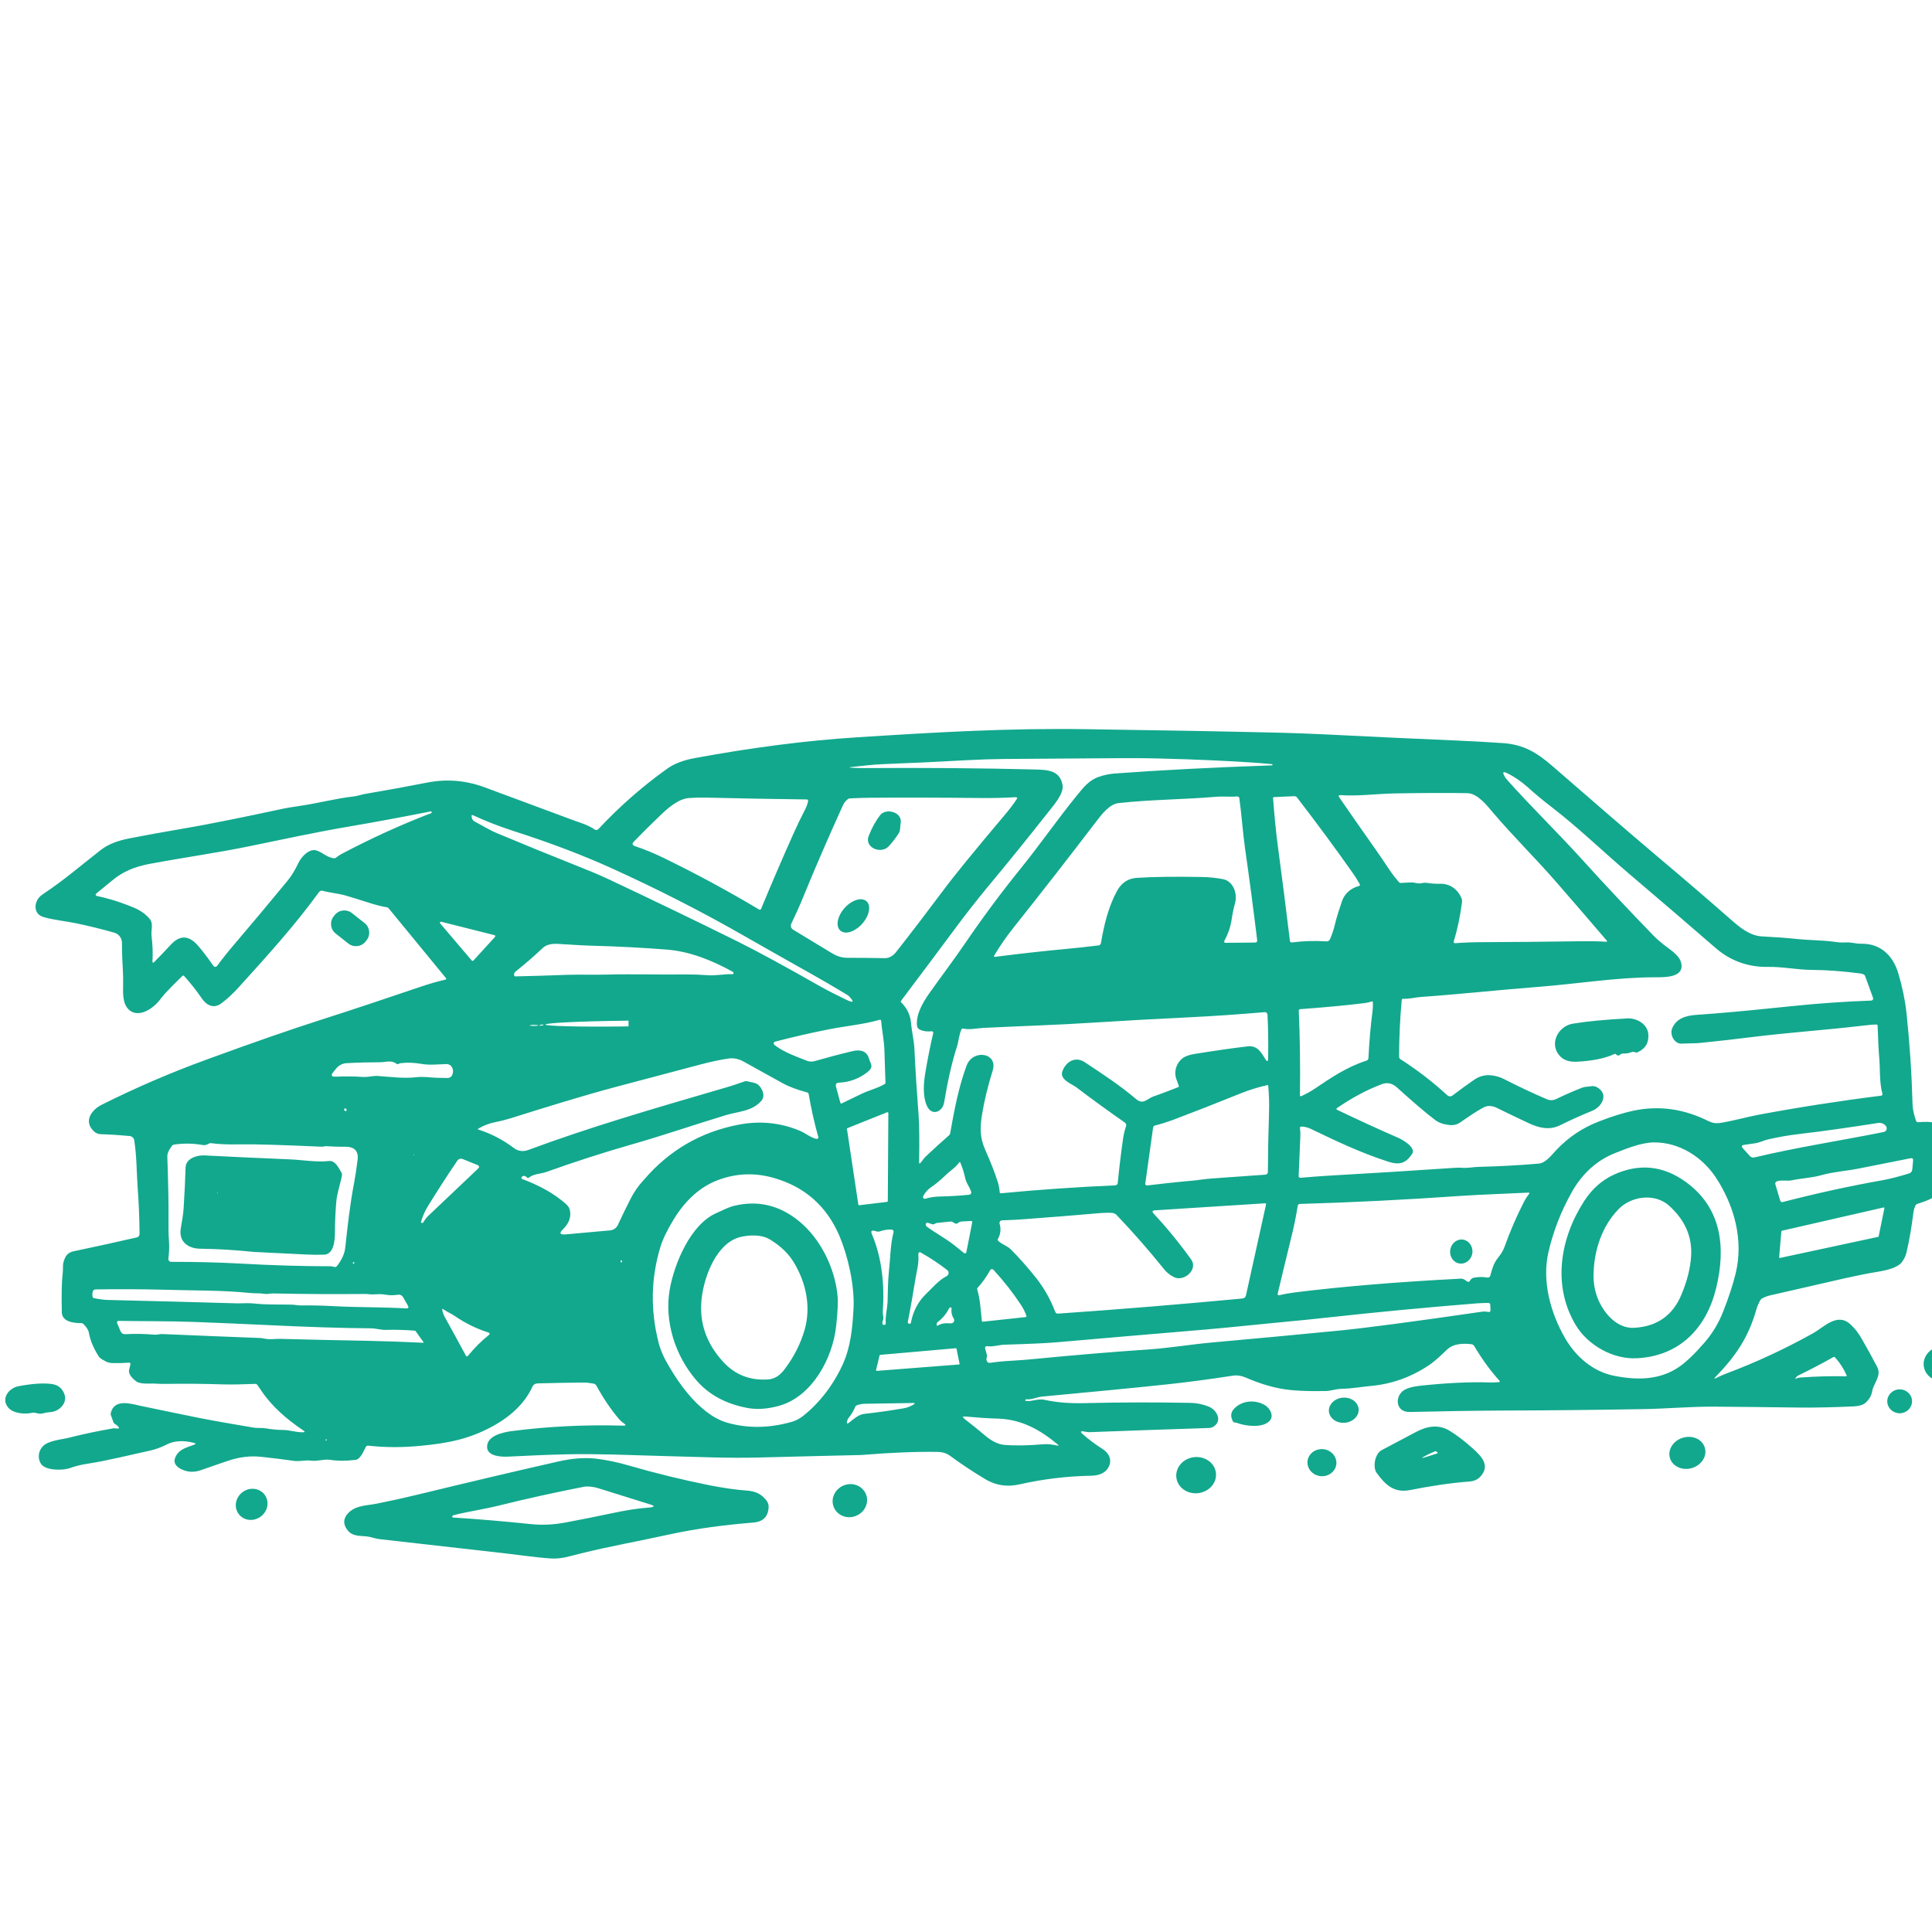 <svg xmlns="http://www.w3.org/2000/svg" xmlns:xlink="http://www.w3.org/1999/xlink" width="500" viewBox="0 0 375 375" height="500" preserveAspectRatio="xMidYMid meet"><defs><clipPath id="d867772777"><path d="M 1 141 L 375 141 L 375 302.914 L 1 302.914 Z M 1 141 "></path></clipPath></defs><g id="8a80746f05"><g clip-rule="nonzero" clip-path="url(#d867772777)"><path style=" stroke:none;fill-rule:nonzero;fill:#12a88d;fill-opacity:1;" d="M 376.824 229.441 C 376.949 227.445 377.125 225.504 377.379 223.582 C 377.508 222.625 377.43 221.664 377.531 220.703 C 377.836 217.621 374.418 217.621 372.344 217.824 C 372.141 217.852 371.961 217.723 371.887 217.523 C 371.48 216.285 371.254 215.25 371.227 214.414 C 371.051 208.102 370.645 202.141 370.039 196.535 C 369.762 194.035 369.227 191.484 368.445 188.883 C 367.406 185.398 364.949 183.102 361.227 183.176 C 360.215 183.203 359.305 182.848 358.293 182.926 C 357.609 182.977 356.926 182.926 356.191 182.824 C 353.711 182.469 351.305 182.52 348.875 182.27 C 346.797 182.039 344.547 181.891 342.09 181.762 C 339.66 181.66 337.734 180.047 335.812 178.355 C 331.203 174.312 326.699 170.449 322.344 166.789 C 315.254 160.801 308.191 154.641 301.281 148.656 C 298.293 146.078 295.762 144.516 291.688 144.234 C 288.699 144.035 285.66 143.855 282.547 143.73 C 274.27 143.379 265.812 142.973 257.156 142.543 C 254.145 142.391 251.18 142.293 248.246 142.215 C 237.613 141.965 225.156 141.734 210.906 141.535 C 195.742 141.305 182.02 142.113 166.551 143.098 C 156.5 143.73 145.969 145.094 134.883 147.141 C 132.652 147.543 130.883 148.227 129.566 149.16 C 124.805 152.543 120.324 156.457 116.121 160.953 C 115.945 161.129 115.668 161.156 115.465 161.031 C 114.172 160.145 112.855 159.766 111.438 159.262 C 105.895 157.215 100.125 155.07 94.074 152.82 C 90.402 151.457 86.656 151.156 82.832 151.914 C 78.832 152.695 74.832 153.43 70.809 154.109 C 70.074 154.238 69.391 154.516 68.656 154.59 C 65.215 154.969 61.898 155.879 58.453 156.383 C 56.555 156.66 55.238 156.887 54.48 157.066 C 48.023 158.453 41.289 159.867 34.707 160.98 C 31.469 161.535 28.227 162.117 25.012 162.746 C 23.012 163.152 21.09 163.781 19.543 164.996 C 15.973 167.773 12.305 170.93 8.48 173.453 C 7.898 173.832 7.492 174.238 7.266 174.641 C 6.582 175.902 6.809 177.496 8.379 177.977 C 10.48 178.605 12.633 178.758 14.785 179.211 C 17.316 179.742 19.797 180.348 22.176 181.031 C 23.062 181.281 23.672 182.09 23.672 183 C 23.672 184.918 23.746 186.711 23.848 188.379 C 23.898 189.312 23.922 190.246 23.898 191.207 C 23.871 192.547 23.82 194.312 24.531 195.398 C 26.305 198.051 29.594 195.957 31.012 194.086 C 32.328 192.371 33.922 190.906 35.418 189.414 C 35.52 189.34 35.668 189.34 35.746 189.441 C 37.012 190.855 38.152 192.293 39.164 193.785 C 40.074 195.121 41.469 195.855 42.934 194.77 C 44.102 193.91 45.238 192.848 46.379 191.586 C 51.695 185.703 57.164 179.719 61.922 173.152 C 62.098 172.926 62.328 172.824 62.605 172.898 C 64.125 173.305 65.617 173.402 67.113 173.832 C 68.504 174.238 69.871 174.668 71.211 175.098 C 72.832 175.625 74.125 175.953 75.086 176.105 C 75.211 176.133 75.34 176.184 75.441 176.309 L 86.555 189.844 C 86.578 189.871 86.578 189.895 86.605 189.918 C 86.629 190.02 86.555 190.148 86.453 190.148 C 84.883 190.5 83.188 191.004 81.391 191.613 C 74.629 193.91 68.352 196.004 62.504 197.875 C 56.504 199.793 49.012 202.395 40.051 205.68 C 33.062 208.23 26.277 211.156 19.723 214.441 C 17.797 215.402 16.152 217.621 18.203 219.566 C 18.605 219.945 19.062 220.148 19.594 220.148 C 21.418 220.199 23.266 220.324 25.164 220.5 C 25.621 220.551 25.973 220.879 26.051 221.309 C 26.555 224.441 26.504 227.648 26.734 230.73 C 26.938 233.531 27.062 236.438 27.086 239.441 C 27.086 239.848 26.887 240.125 26.48 240.199 C 22.453 241.109 18.406 242.02 14.277 242.875 C 13.57 243.027 12.988 243.383 12.656 244.09 C 12.023 245.426 12.305 245.906 12.176 247.02 C 11.973 248.812 11.922 251.387 12 254.746 C 12.051 256.613 14.43 256.816 15.723 256.816 C 15.922 256.816 16.102 256.891 16.254 257.043 C 16.707 257.547 17.164 258.078 17.266 258.762 C 17.52 260.176 18.152 261.691 19.164 263.281 C 19.441 263.711 20.102 264.012 20.555 264.266 C 20.91 264.441 21.289 264.543 21.746 264.57 C 22.961 264.594 24.051 264.57 25.039 264.492 C 25.062 264.492 25.086 264.492 25.113 264.492 C 25.266 264.52 25.34 264.672 25.316 264.82 C 25.238 265.176 25.137 265.527 25.062 265.883 C 24.859 266.715 25.77 267.625 26.379 268.078 C 27.266 268.762 29.035 268.484 30.125 268.559 C 30.887 268.609 31.668 268.637 32.453 268.609 C 35.973 268.559 39.617 268.586 43.367 268.711 C 45.418 268.762 47.441 268.684 49.516 268.609 C 49.695 268.609 49.848 268.684 49.949 268.812 C 50.199 269.191 50.48 269.57 50.734 269.949 C 52.734 272.953 55.695 275.527 58.883 277.652 C 59.238 277.879 59.188 278.004 58.781 278.004 C 57.465 278.031 56.199 277.551 54.883 277.551 C 53.848 277.551 52.781 277.449 51.645 277.246 C 50.758 277.094 49.973 277.246 49.062 277.07 C 45.566 276.465 41.949 275.883 38.328 275.152 C 34.605 274.395 30.91 273.637 27.316 272.879 C 25.316 272.449 22.176 271.438 21.492 274.293 C 21.469 274.418 21.469 274.543 21.52 274.672 L 22 276.008 C 22.051 276.188 22.176 276.312 22.328 276.414 C 22.48 276.488 22.605 276.59 22.734 276.691 C 23.289 277.195 23.215 277.371 22.453 277.246 C 22.277 277.223 22.125 277.223 21.949 277.246 C 19.062 277.75 16.379 278.309 13.871 278.938 C 12.355 279.367 10.887 279.395 9.266 280.074 C 7.672 280.758 7.039 282.652 7.949 284.117 C 8.809 285.48 12.203 285.43 13.52 284.973 C 14.633 284.57 15.746 284.293 16.938 284.117 C 21.039 283.484 25.113 282.422 29.113 281.566 C 30.152 281.336 31.316 280.91 32.254 280.43 C 33.719 279.645 35.52 279.52 37.617 280.051 C 38.051 280.152 38.051 280.277 37.645 280.43 C 36.102 281.008 34.531 281.336 33.949 283.105 C 33.418 284.672 35.719 285.582 36.91 285.656 C 37.594 285.707 38.328 285.605 39.086 285.328 C 40.707 284.746 42.352 284.191 44.051 283.609 C 46.352 282.801 48.605 282.523 50.781 282.777 C 52.883 283.004 54.984 283.258 57.086 283.559 C 58.176 283.711 59.238 283.359 60.352 283.508 C 61.668 283.688 62.859 283.156 64.125 283.359 C 65.543 283.586 67.164 283.586 69.012 283.359 C 69.996 283.23 70.578 281.617 71.012 280.832 C 71.113 280.656 71.262 280.578 71.492 280.605 C 74.68 280.957 78.047 280.984 81.645 280.629 C 87.035 280.125 91.312 279.293 96.023 276.613 C 99.566 274.594 101.996 272.094 103.34 269.164 C 103.59 268.586 104.098 268.508 104.656 268.508 C 107.895 268.406 110.754 268.383 113.289 268.355 C 113.871 268.355 114.527 268.434 115.211 268.559 C 115.438 268.609 115.668 268.762 115.77 268.965 C 117.137 271.465 118.578 273.586 120.098 275.379 C 120.375 275.707 120.68 275.984 121.059 276.238 C 121.566 276.59 121.516 276.742 120.906 276.715 C 113.719 276.516 106.578 276.844 99.516 277.75 C 97.691 277.98 94.324 278.66 94.555 281.035 C 94.73 282.703 97.414 282.801 98.68 282.727 C 103.035 282.5 106.906 282.348 110.301 282.273 C 112.883 282.223 115.82 282.246 119.086 282.324 C 125.387 282.523 131.77 282.703 138.25 282.879 C 141.414 282.953 144.426 282.98 147.262 282.902 C 154.348 282.727 160.906 282.551 166.879 282.422 C 167.184 282.422 167.488 282.398 167.742 282.371 C 173.059 281.945 177.867 281.742 182.121 281.816 C 182.98 281.844 183.766 282.094 184.449 282.602 C 186.527 284.141 188.828 285.656 191.309 287.145 C 193.309 288.332 195.512 288.66 197.918 288.105 C 202.551 287.07 207.184 286.516 211.816 286.438 C 213.156 286.414 214.574 286.008 215.207 284.695 C 215.891 283.281 215.234 282.043 213.992 281.238 C 212.602 280.352 211.309 279.395 210.145 278.359 C 209.637 277.902 209.715 277.727 210.398 277.852 C 210.777 277.902 211.156 278.004 211.539 277.98 C 219.461 277.676 227.184 277.422 234.652 277.172 C 235.031 277.172 235.383 277.043 235.715 276.793 C 237.258 275.605 236.094 273.637 234.676 273.055 C 233.535 272.574 232.32 272.32 231.082 272.297 C 224.422 272.172 217.562 272.172 210.523 272.348 C 207.688 272.422 205.105 272.223 202.805 271.715 C 201.438 271.414 200.449 272.043 199.105 271.941 C 199.055 271.941 199.031 271.918 199.031 271.867 L 199.031 271.715 C 199.031 271.641 199.082 271.59 199.156 271.613 C 199.738 271.641 200.297 271.562 200.777 271.414 C 201.336 271.234 201.867 271.109 202.449 271.059 C 211.613 270.199 219.613 269.441 226.473 268.711 C 230.094 268.332 234.371 267.777 239.281 267.02 C 240.117 266.891 240.93 267.02 241.766 267.371 C 244.195 268.434 246.5 269.141 248.625 269.543 C 250.727 269.922 253.613 270.074 257.309 270 C 258.371 269.973 259.281 269.594 260.371 269.57 C 262.297 269.543 264.168 269.191 266.066 269.016 C 270.043 268.66 273.789 267.348 277.258 265.051 C 278.547 264.191 279.711 263.078 280.852 261.969 C 282.141 260.758 283.992 260.73 285.586 260.906 C 285.812 260.934 286.043 261.059 286.141 261.262 C 287.688 263.863 289.332 266.109 291.027 267.977 C 291.18 268.156 291.156 268.258 290.902 268.281 C 290.293 268.332 289.711 268.332 289.156 268.332 C 285.156 268.207 280.676 268.434 275.738 268.965 C 274.496 269.09 273.535 269.316 272.852 269.645 C 270.676 270.629 270.676 274.141 273.637 274.066 C 279.965 273.914 286.016 273.812 291.84 273.785 C 301.027 273.762 310.066 273.66 319.004 273.508 C 323.383 273.434 328.219 273.004 332.672 273.027 C 338.016 273.078 343.609 273.129 349.406 273.207 C 352.547 273.23 355.988 273.156 359.785 272.98 C 360.848 272.93 361.582 272.699 362.012 272.348 C 362.773 271.715 363.227 270.957 363.379 270.074 C 363.684 268.383 365.277 267.07 364.344 265.277 C 363.355 263.406 362.367 261.59 361.355 259.848 C 360.723 258.734 359.988 257.801 359.129 257.02 C 356.594 254.719 354.039 257.598 351.863 258.812 C 346.367 261.867 340.824 264.441 335.23 266.539 C 334.496 266.816 333.812 267.121 333.152 267.449 C 332.699 267.676 332.648 267.602 333 267.246 C 336.824 263.281 339.355 259.672 340.898 254.191 C 341.078 253.582 341.332 252.977 341.684 252.348 C 341.762 252.219 341.863 252.121 341.988 252.043 C 342.496 251.766 343.027 251.562 343.559 251.438 C 348.367 250.328 353.254 249.215 358.242 248.078 C 360.395 247.598 362.621 247.145 364.949 246.766 C 366.164 246.562 368.316 246.031 369.102 245.047 C 369.559 244.469 369.887 243.812 370.062 243.055 C 370.621 240.629 371.051 238.102 371.379 235.453 C 371.43 234.922 371.582 234.441 371.785 233.988 C 371.859 233.836 371.988 233.734 372.141 233.684 C 374.441 232.875 376.645 232.422 376.824 229.441 Z M 348.547 267.449 C 348.672 267.246 348.824 267.094 349.027 266.992 C 351.254 265.906 353.531 264.723 355.812 263.434 C 355.961 263.355 356.09 263.355 356.215 263.508 C 357.152 264.543 357.887 265.707 358.445 266.992 C 358.445 267.02 358.445 267.02 358.445 267.043 C 358.445 267.094 358.395 267.145 358.316 267.145 C 355.711 267.07 352.746 267.145 349.48 267.371 C 349.18 267.398 348.926 267.449 348.672 267.574 C 348.469 267.676 348.445 267.625 348.547 267.449 Z M 260.219 154.336 C 263.562 154.566 267.078 154.086 270.496 154.008 C 276.473 153.906 281.281 153.883 284.852 153.957 C 286.75 154.008 288.598 156.281 289.762 157.695 C 293.812 162.445 298.066 166.609 302.066 171.207 C 305.383 174.996 308.648 178.809 311.914 182.621 C 311.938 182.648 311.938 182.672 311.938 182.695 C 311.938 182.746 311.887 182.797 311.836 182.797 C 310.27 182.695 308.648 182.672 306.977 182.695 C 300.117 182.797 293.711 182.848 287.789 182.875 C 285.914 182.875 284.117 182.949 282.445 183.074 C 282.422 183.074 282.371 183.074 282.344 183.074 C 282.219 183.027 282.141 182.898 282.168 182.746 C 282.875 180.449 283.41 177.926 283.762 175.195 C 283.812 174.844 283.762 174.488 283.609 174.188 C 282.902 172.598 281.41 171.512 279.586 171.535 C 278.727 171.559 277.914 171.512 277.105 171.383 C 276.699 171.332 276.27 171.332 275.863 171.434 C 275.18 171.586 274.648 171.258 273.941 171.281 C 273.281 171.309 272.598 171.332 271.914 171.383 C 271.762 171.383 271.637 171.332 271.535 171.23 C 270.879 170.473 270.27 169.691 269.711 168.859 C 268.801 167.469 267.812 166.031 266.801 164.59 C 264.648 161.559 262.371 158.277 259.965 154.793 C 259.738 154.465 259.812 154.312 260.219 154.336 Z M 252.094 196.156 C 252.094 196.004 252.195 195.906 252.348 195.879 C 257.512 195.5 261.711 195.098 264.953 194.691 C 265.359 194.641 265.789 194.543 266.219 194.391 C 266.395 194.34 266.473 194.391 266.473 194.566 C 266.496 195.121 266.473 195.629 266.422 196.133 C 266.016 199.238 265.762 202.32 265.613 205.375 C 265.613 205.602 265.434 205.828 265.207 205.879 C 261.512 207.043 258.297 209.215 255.129 211.359 C 254.297 211.914 253.434 212.371 252.598 212.75 C 252.422 212.824 252.32 212.773 252.32 212.57 C 252.398 206.941 252.32 201.461 252.094 196.156 Z M 247.332 154.715 L 251.23 154.539 C 251.434 154.539 251.613 154.613 251.738 154.766 C 255.613 159.816 259.207 164.668 262.523 169.387 C 263.027 170.094 263.512 170.852 263.941 171.637 C 263.941 171.66 263.965 171.66 263.965 171.688 C 263.992 171.812 263.914 171.938 263.789 171.965 C 262.246 172.367 261.031 173.379 260.496 174.867 C 259.965 176.41 259.461 177.949 259.078 179.539 C 258.879 180.449 258.547 181.359 258.145 182.32 C 258.043 182.57 257.762 182.746 257.484 182.723 C 255.129 182.57 252.902 182.648 250.777 182.926 C 250.523 182.949 250.398 182.848 250.371 182.598 C 249.586 176.082 248.801 169.996 248.043 164.336 C 247.688 161.711 247.383 158.605 247.105 154.969 C 247.055 154.816 247.133 154.715 247.332 154.715 Z M 165.691 148.832 C 167.512 148.656 169.336 148.402 171.211 148.328 C 176.957 148.102 182.5 147.848 187.867 147.543 C 190.195 147.418 192.523 147.344 194.879 147.316 C 202.398 147.266 209.664 147.215 216.652 147.164 C 220.02 147.141 223.031 147.164 225.613 147.242 C 231.816 147.395 237.461 147.645 242.5 147.973 C 243.867 148.051 245.332 148.176 246.953 148.328 C 246.98 148.328 246.98 148.352 246.98 148.379 L 246.98 148.48 C 246.98 148.527 246.953 148.555 246.902 148.555 C 235.332 148.957 225.105 149.488 216.27 150.145 C 215.309 150.223 214.32 150.422 213.309 150.777 C 211.387 151.406 210.297 152.848 209.031 154.387 C 205.207 159.086 201.867 163.934 198.172 168.504 C 194.426 173.125 190.805 178 187.309 183.125 C 185.082 186.383 182.703 189.516 180.426 192.723 C 179.133 194.566 177.742 196.891 177.992 199.113 C 178.02 199.414 178.223 199.691 178.477 199.82 C 179.109 200.148 179.895 200.273 180.805 200.172 C 180.828 200.172 180.879 200.172 180.906 200.172 C 181.082 200.223 181.184 200.375 181.133 200.551 C 180.551 203.027 180.043 205.602 179.59 208.305 C 179.262 210.301 179.082 212.672 179.867 214.543 C 180.777 216.738 182.957 215.879 183.258 213.961 C 183.941 209.844 184.754 206.234 185.742 203.152 C 186.094 202.043 186.121 200.906 186.625 199.793 C 186.676 199.668 186.777 199.617 186.906 199.641 C 188.223 199.922 189.512 199.594 190.855 199.516 C 197.84 199.164 204.98 198.961 211.941 198.508 C 217.512 198.152 223.891 197.797 231.082 197.445 C 235.637 197.219 240.422 196.891 245.461 196.461 C 245.461 196.461 245.461 196.461 245.484 196.461 C 245.766 196.434 245.992 196.664 246.016 196.914 C 246.168 199.77 246.195 202.598 246.145 205.398 C 246.145 206.082 245.941 206.133 245.586 205.551 C 244.777 204.215 244.016 202.875 242.168 203.102 C 239.082 203.457 235.664 203.961 231.891 204.566 C 230.801 204.742 230.02 205.02 229.512 205.426 C 228.371 206.309 227.816 207.926 228.297 209.363 C 228.473 209.871 228.652 210.324 228.801 210.754 C 228.852 210.855 228.801 210.98 228.703 211.008 C 227.105 211.637 225.484 212.27 223.867 212.824 C 222.602 213.277 221.918 214.543 220.449 213.277 C 217.336 210.629 213.918 208.406 210.523 206.156 C 208.625 204.922 206.805 206.184 206.195 207.977 C 205.664 209.566 208.02 210.375 208.93 211.059 C 212.094 213.457 215.234 215.73 218.348 217.902 C 218.551 218.051 218.652 218.328 218.574 218.559 C 218.27 219.465 218.043 220.453 217.918 221.512 C 217.562 224.012 217.234 226.715 216.953 229.617 C 216.93 229.871 216.727 230.074 216.473 230.074 C 209.082 230.402 201.664 230.906 194.297 231.613 C 194.145 231.637 194.07 231.562 194.043 231.41 C 193.992 230.73 193.867 230.098 193.691 229.492 C 193.059 227.523 192.223 225.402 191.234 223.18 C 190.172 220.805 190.195 218.859 190.625 216.258 C 191.059 213.633 191.742 210.805 192.676 207.801 C 193.766 204.289 188.805 203.582 187.613 206.84 C 186.07 210.98 185.211 215.551 184.426 219.973 C 184.398 220.121 184.324 220.273 184.195 220.375 C 182.703 221.688 181.184 223.051 179.664 224.492 C 179.285 224.844 179.031 225.324 178.676 225.703 C 178.5 225.906 178.398 225.879 178.398 225.602 C 178.477 221.184 178.426 218.129 178.297 216.438 C 177.969 212.168 177.691 207.898 177.488 203.605 C 177.41 201.914 176.98 200.301 176.828 198.555 C 176.703 197.043 176.07 195.703 174.93 194.566 C 174.828 194.465 174.828 194.363 174.906 194.238 C 178.625 189.289 182.297 184.414 185.867 179.59 C 187.715 177.117 189.562 174.766 191.41 172.52 C 195.789 167.266 199.84 162.242 203.613 157.445 C 204.574 156.23 206.523 154.008 206.246 152.395 C 205.766 149.613 203.512 149.438 201.207 149.363 C 190.324 149.086 179.16 149.008 167.715 149.086 C 167.031 149.086 166.398 149.059 165.766 149.035 C 164.629 149.008 164.629 148.934 165.691 148.832 Z M 196.223 242.523 C 195.461 241.766 194.473 241.562 193.742 240.832 C 193.641 240.73 193.613 240.605 193.691 240.477 C 194.223 239.543 194.324 238.531 194.02 237.523 C 193.992 237.473 193.992 237.422 193.992 237.395 C 193.992 237.117 194.223 236.867 194.5 236.867 C 196.172 236.816 197.742 236.738 199.207 236.613 C 204.121 236.262 208.93 235.855 213.613 235.453 C 214.297 235.402 215.031 235.375 215.84 235.426 C 216.172 235.453 216.473 235.578 216.703 235.805 C 219.941 239.188 223.004 242.699 225.891 246.285 C 226.422 246.969 227.082 247.496 227.84 247.875 C 229.789 248.887 232.602 246.41 231.207 244.469 C 229.004 241.387 226.574 238.406 223.941 235.578 C 223.562 235.176 223.637 234.945 224.219 234.922 L 245.562 233.559 C 245.715 233.559 245.789 233.633 245.738 233.785 L 241.84 251.438 C 241.766 251.789 241.512 252.02 241.105 252.043 C 229.285 253.156 217.387 254.141 205.359 254.973 C 205.105 255 204.93 254.871 204.828 254.645 C 203.918 252.246 202.676 250.047 201.133 248.078 C 199.461 245.984 197.84 244.141 196.223 242.523 Z M 199.008 255.656 L 190.754 256.539 C 190.652 256.539 190.574 256.488 190.574 256.387 C 190.348 254.316 190.273 252.32 189.691 250.328 C 189.641 250.176 189.664 250.047 189.766 249.949 C 190.652 248.988 191.461 247.852 192.195 246.539 C 192.223 246.512 192.246 246.461 192.273 246.438 C 192.426 246.285 192.676 246.312 192.828 246.461 C 194.855 248.684 196.602 250.906 198.07 253.129 C 198.551 253.836 198.93 254.57 199.207 255.328 C 199.285 255.527 199.207 255.629 199.008 255.656 Z M 245.586 228.004 C 242.016 228.254 238.602 228.508 235.332 228.734 C 234.625 228.785 233.918 228.859 233.156 228.961 C 232.398 229.062 231.688 229.164 230.953 229.215 C 230.652 229.238 230.371 229.266 230.066 229.289 C 227.867 229.492 225.41 229.77 222.652 230.098 C 222.625 230.098 222.602 230.098 222.574 230.098 C 222.398 230.074 222.27 229.922 222.297 229.746 L 223.816 218.859 C 223.84 218.66 223.992 218.508 224.195 218.457 C 225.41 218.152 226.574 217.773 227.688 217.371 C 231.941 215.754 236.348 214.035 240.902 212.191 C 242.398 211.586 244.094 211.059 245.941 210.629 C 246.094 210.602 246.168 210.652 246.168 210.805 C 246.32 212.547 246.371 214.215 246.32 215.805 C 246.195 219.617 246.117 223.531 246.094 227.473 C 246.117 227.75 245.891 227.977 245.586 228.004 Z M 237.309 170.625 C 235.941 170.375 234.574 170.246 233.234 170.223 C 227.84 170.121 223.637 170.195 220.574 170.398 C 218.93 170.523 217.688 171.359 216.828 172.898 C 215.105 176.055 214.27 179.641 213.688 183.074 C 213.637 183.305 213.461 183.48 213.234 183.504 C 211.133 183.758 208.93 184.012 206.676 184.211 C 202.348 184.617 197.84 185.121 193.109 185.727 C 193.082 185.727 193.031 185.727 193.008 185.703 C 192.93 185.652 192.906 185.574 192.957 185.5 C 194.07 183.633 195.309 181.84 196.652 180.148 C 202.297 173.051 207.688 166.129 212.828 159.387 C 213.84 158.074 215.359 156.055 217.133 155.879 C 223.461 155.172 229.867 155.195 236.195 154.641 C 237.512 154.539 238.828 154.715 240.117 154.59 C 240.32 154.566 240.523 154.715 240.551 154.918 C 241.004 158.152 241.207 161.41 241.664 164.691 C 242.473 170.324 243.258 176.258 244.016 182.469 C 244.066 182.773 243.914 182.926 243.613 182.949 L 237.84 183 C 237.789 183 237.766 183 237.738 182.977 C 237.613 182.926 237.586 182.773 237.637 182.648 C 238.32 181.359 238.801 180.098 239.031 178.656 C 239.207 177.469 239.434 176.359 239.715 175.297 C 240.246 173.48 239.383 170.98 237.309 170.625 Z M 178.246 243.508 C 178.246 243.355 178.273 243.203 178.398 243.105 C 178.477 243.027 178.578 243.027 178.652 243.078 C 180.578 244.164 182.297 245.301 183.844 246.512 C 183.918 246.59 183.992 246.664 184.043 246.738 C 184.223 247.094 184.094 247.523 183.742 247.699 C 182.223 248.457 180.906 250.047 179.664 251.234 C 178.121 252.727 177.184 254.695 176.805 256.742 C 176.805 256.766 176.805 256.766 176.805 256.793 C 176.754 256.918 176.629 256.969 176.5 256.941 L 176.348 256.891 C 176.246 256.867 176.195 256.742 176.195 256.641 C 176.754 253.812 177.234 251.035 177.664 248.355 C 177.945 246.641 178.398 245.227 178.246 243.508 Z M 179.184 232.195 C 179.512 231.512 180.043 230.906 180.676 230.477 C 181.742 229.746 182.652 228.961 183.461 228.18 C 184.348 227.297 185.438 226.664 186.172 225.629 C 186.195 225.602 186.195 225.578 186.223 225.578 C 186.297 225.551 186.375 225.578 186.398 225.652 C 186.805 226.613 187.133 227.648 187.359 228.734 C 187.59 229.719 188.223 230.402 188.5 231.336 C 188.5 231.359 188.523 231.387 188.523 231.41 C 188.551 231.637 188.375 231.867 188.145 231.891 C 186.324 232.094 184.375 232.195 182.297 232.246 C 181.336 232.27 180.449 232.422 179.59 232.676 C 179.512 232.699 179.41 232.699 179.336 232.648 C 179.184 232.574 179.109 232.371 179.184 232.195 Z M 181.816 257.02 C 181.816 256.84 181.895 256.691 182.02 256.59 C 182.93 255.906 183.664 255.047 184.195 253.988 C 184.273 253.836 184.398 253.762 184.551 253.762 C 184.574 253.762 184.574 253.762 184.602 253.785 C 184.676 253.863 184.727 253.938 184.703 254.039 C 184.602 254.695 184.754 255.352 185.133 255.984 C 185.211 256.086 185.234 256.211 185.211 256.312 C 185.184 256.641 184.906 256.867 184.602 256.867 C 183.664 256.816 182.906 256.766 182.02 257.297 C 181.895 257.371 181.816 257.348 181.816 257.172 Z M 185.184 241.664 C 183.512 240.352 181.641 239.367 179.945 238.129 C 179.816 238.027 179.742 237.926 179.691 237.773 C 179.664 237.676 179.664 237.574 179.742 237.473 C 179.816 237.348 179.945 237.297 180.094 237.348 L 180.957 237.625 C 181.109 237.676 181.262 237.648 181.387 237.574 L 181.512 237.496 C 181.641 237.422 181.766 237.371 181.895 237.371 L 184.527 237.094 C 184.625 237.094 184.727 237.094 184.828 237.145 L 185.336 237.445 C 185.512 237.547 185.742 237.547 185.891 237.422 L 186.07 237.297 C 186.223 237.168 186.398 237.117 186.602 237.094 L 188.426 236.992 C 188.652 236.969 188.727 237.066 188.703 237.297 L 187.562 243.078 C 187.562 243.129 187.539 243.152 187.512 243.18 C 187.41 243.281 187.258 243.305 187.133 243.23 C 186.477 242.699 185.844 242.195 185.184 241.664 Z M 164.551 155.121 C 164.68 155.02 164.805 154.969 164.957 154.969 C 166.348 154.895 167.613 154.867 168.754 154.844 C 175.793 154.793 183.008 154.816 190.398 154.895 C 192.574 154.918 194.805 154.867 197.059 154.742 C 197.438 154.715 197.512 154.867 197.309 155.172 C 196.652 156.156 195.918 157.117 195.109 158.074 C 189.184 165.094 185.133 170.047 183.031 172.898 C 179.918 177.066 176.906 181.004 173.969 184.742 C 173.312 185.574 172.578 185.98 171.742 185.98 C 169.16 185.93 166.73 185.906 164.426 185.906 C 163.414 185.906 162.449 185.602 161.488 185.02 C 158.957 183.48 156.449 181.965 153.945 180.449 C 153.539 180.223 153.387 179.691 153.59 179.289 C 154.426 177.547 155.184 175.879 155.844 174.262 C 158.199 168.48 160.805 162.496 163.613 156.309 C 163.793 155.879 164.121 155.473 164.551 155.121 Z M 171.363 254.391 C 171.691 249.469 171.211 244.191 169.234 239.543 C 168.98 238.961 169.16 238.762 169.793 238.91 L 170.246 239.039 C 170.426 239.09 170.602 239.062 170.754 239.012 C 171.488 238.762 172.223 238.633 172.93 238.66 C 173.363 238.66 173.512 238.887 173.41 239.289 C 172.805 241.664 172.828 244.215 172.551 246.613 C 172.324 248.684 172.348 250.703 172.273 252.777 C 172.195 254.141 171.816 255.426 171.918 256.84 C 171.918 256.992 171.844 257.121 171.715 257.145 C 171.664 257.168 171.59 257.168 171.539 257.168 C 171.387 257.145 171.312 257.07 171.285 256.918 C 171.211 256.461 171.488 256.184 171.461 255.754 C 171.41 255.277 171.312 254.898 171.363 254.391 Z M 168.652 205.426 C 168.246 204.035 167.031 203.656 165.539 204.012 C 162.98 204.617 160.527 205.273 158.148 205.957 C 157.641 206.105 157.082 206.082 156.578 205.879 C 154.5 205.047 152.07 204.215 150.297 202.801 C 150.25 202.75 150.199 202.699 150.172 202.621 C 150.121 202.445 150.25 202.242 150.426 202.191 C 153.793 201.309 157.285 200.5 160.879 199.793 C 164.172 199.137 167.562 198.859 170.703 197.949 C 170.906 197.898 171.031 197.977 171.031 198.176 C 171.184 200.098 171.613 201.914 171.664 203.91 C 171.742 206.031 171.793 208.102 171.867 210.121 C 171.867 210.273 171.816 210.375 171.691 210.426 C 170.273 211.258 168.754 211.586 167.312 212.27 C 165.996 212.902 164.68 213.531 163.387 214.164 C 163.234 214.238 163.16 214.188 163.109 214.035 L 162.273 210.957 C 162.121 210.426 162.324 210.172 162.855 210.148 C 164.957 210.047 166.805 209.34 168.426 208.051 C 169.664 207.043 168.98 206.535 168.652 205.426 Z M 164.449 218.988 L 172.223 215.879 C 172.246 215.879 172.246 215.879 172.273 215.879 C 172.348 215.879 172.426 215.957 172.426 216.031 L 172.324 233.129 C 172.324 233.203 172.273 233.254 172.195 233.281 L 166.754 233.938 C 166.68 233.938 166.602 233.887 166.602 233.809 L 164.398 219.164 C 164.348 219.062 164.375 219.012 164.449 218.988 Z M 123.059 163.328 C 124.629 161.711 126.273 160.07 128.02 158.402 C 129.566 156.914 131.617 155.043 133.77 154.895 C 134.805 154.816 135.895 154.793 137.035 154.816 C 143.438 154.969 149.945 155.094 156.578 155.172 C 156.602 155.172 156.602 155.172 156.629 155.172 C 156.781 155.195 156.883 155.348 156.855 155.5 C 156.73 156.055 156.551 156.586 156.273 157.117 C 155.438 158.73 154.652 160.371 153.918 162.016 C 151.715 166.938 149.664 171.738 147.715 176.434 C 147.715 176.434 147.715 176.461 147.691 176.461 C 147.617 176.586 147.465 176.609 147.336 176.535 C 141.285 172.926 135.086 169.566 128.68 166.461 C 126.906 165.602 125.137 164.867 123.262 164.238 C 122.703 164.059 122.629 163.758 123.059 163.328 Z M 91.844 158.25 C 94.453 159.465 97.238 160.523 100.148 161.457 C 106.832 163.605 112.957 165.93 118.555 168.453 C 127.59 172.547 136.098 176.891 144.098 181.461 C 148.02 183.707 152.527 186.258 157.613 189.113 C 159.562 190.199 161.59 191.383 163.641 192.621 C 164.324 193.027 164.68 193.254 164.73 193.305 C 165.895 194.516 165.715 194.77 164.195 194.012 C 162.652 193.254 161.008 192.469 159.488 191.613 C 152.426 187.598 146.957 184.617 143.082 182.695 C 135.109 178.758 126.855 174.766 118.273 170.727 C 116.301 169.793 114.273 168.961 112.273 168.176 C 106.707 165.953 101.441 163.809 96.504 161.738 C 94.984 161.105 93.594 160.223 92.148 159.465 C 91.844 159.312 91.668 159.059 91.594 158.758 L 91.543 158.531 C 91.492 158.203 91.594 158.125 91.844 158.25 Z M 118.07 189.16 C 115.414 189.238 112.73 189.137 110.121 189.211 C 106.758 189.34 103.391 189.441 100.047 189.516 C 99.922 189.516 99.82 189.441 99.793 189.312 C 99.742 189.035 99.82 188.785 100.074 188.582 C 101.996 187.039 103.742 185.527 105.34 184.012 C 105.973 183.402 106.906 183.152 108.172 183.203 C 110.352 183.305 112.578 183.504 114.703 183.555 C 119.641 183.684 124.555 183.934 129.414 184.312 C 133.945 184.668 138.25 186.434 142.199 188.605 C 142.301 188.656 142.352 188.734 142.375 188.832 C 142.375 188.859 142.375 188.883 142.375 188.91 C 142.375 189.012 142.273 189.086 142.172 189.086 C 140.551 189.035 138.984 189.414 137.363 189.289 C 135.996 189.188 134.629 189.137 133.285 189.137 C 128.172 189.211 123.137 189.035 118.07 189.16 Z M 121.996 198.152 L 121.996 199.164 C 121.996 199.188 121.969 199.215 121.945 199.215 L 120.73 199.238 L 120.703 199.238 C 112.504 199.34 105.844 199.164 105.871 198.859 C 105.895 198.555 112.527 198.227 120.73 198.129 L 121.945 198.102 C 121.969 198.102 121.996 198.129 121.996 198.152 Z M 105.488 198.91 C 105.488 198.961 105.34 199.035 105.109 199.062 C 104.883 199.086 104.707 199.086 104.707 199.035 C 104.707 198.984 104.855 198.91 105.086 198.883 C 105.312 198.836 105.488 198.859 105.488 198.91 Z M 104.477 199.035 C 104.477 199.086 104.098 199.137 103.641 199.137 C 103.188 199.137 102.809 199.086 102.809 199.035 C 102.809 198.984 103.188 198.934 103.641 198.934 C 104.125 198.934 104.477 198.984 104.477 199.035 Z M 83.77 157.797 C 77.844 160.07 72.023 162.723 66.25 165.777 C 65.871 165.98 65.543 166.207 65.238 166.461 C 65.113 166.559 64.934 166.609 64.781 166.586 C 63.441 166.41 62.707 165.523 61.492 165.094 C 60.074 164.59 58.504 166.258 57.898 167.547 C 57.266 168.883 56.555 170.07 55.746 171.031 C 52.199 175.348 48.758 179.441 45.469 183.305 C 44.301 184.668 43.188 186.055 42.125 187.496 C 42.102 187.52 42.074 187.57 42.023 187.598 C 41.848 187.723 41.566 187.672 41.441 187.496 C 40.43 186.055 39.469 184.742 38.48 183.605 C 36.707 181.535 34.961 181.434 33.188 183.328 C 32.125 184.465 31.062 185.602 29.973 186.688 C 29.695 186.965 29.57 186.914 29.594 186.512 C 29.695 184.969 29.621 183.355 29.418 181.711 C 29.266 180.523 29.871 179.262 28.988 178.277 C 28.227 177.418 27.289 176.738 26.176 176.258 C 23.621 175.172 21.137 174.391 18.785 173.91 C 18.734 173.91 18.684 173.859 18.633 173.809 C 18.531 173.707 18.555 173.531 18.684 173.43 C 19.773 172.547 20.836 171.688 21.898 170.805 C 23.949 169.109 26.277 168.203 28.961 167.695 C 35.645 166.434 42.43 165.5 48.605 164.211 C 54.984 162.898 61.266 161.535 67.797 160.422 C 72.984 159.539 78.25 158.555 83.617 157.492 C 83.695 157.469 83.742 157.52 83.77 157.594 L 83.793 157.723 C 83.82 157.773 83.793 157.797 83.77 157.797 Z M 85.441 179.238 C 85.391 179.188 85.391 179.109 85.391 179.062 C 85.414 178.961 85.543 178.883 85.645 178.91 L 95.973 181.512 C 95.996 181.512 96.047 181.535 96.074 181.562 C 96.148 181.637 96.148 181.762 96.074 181.863 L 91.895 186.434 C 91.895 186.434 91.895 186.434 91.871 186.461 C 91.793 186.535 91.641 186.535 91.566 186.434 Z M 64.68 208.102 L 65.262 207.395 C 65.77 206.766 66.504 206.387 67.312 206.359 C 69.543 206.234 71.668 206.184 73.719 206.184 C 74.859 206.184 75.922 205.703 76.934 206.461 C 77.086 206.562 77.262 206.586 77.414 206.484 C 77.516 206.41 77.645 206.359 77.793 206.359 C 79.086 206.207 80.379 206.258 81.695 206.484 C 83.312 206.789 84.961 206.586 86.605 206.535 C 87.691 206.512 88.176 207.621 87.82 208.559 C 87.668 208.984 87.262 209.266 86.809 209.238 C 85.516 209.238 84.199 209.188 82.883 209.062 C 82.176 209.012 81.492 209.012 80.809 209.086 C 78.43 209.363 75.922 209.035 73.516 208.859 C 72.961 208.809 72.43 208.859 71.895 208.938 C 71.363 209.035 70.859 209.062 70.352 209.035 C 68.809 208.91 67.062 208.91 65.137 208.984 C 64.328 209.012 64.176 208.734 64.68 208.102 Z M 80.352 224.062 C 80.426 224.137 80.426 224.188 80.352 224.188 C 80.328 224.188 80.301 224.188 80.277 224.164 C 80.25 224.137 80.25 224.113 80.301 224.062 C 80.328 224.039 80.352 224.039 80.352 224.062 Z M 67.188 215.629 C 67.086 215.703 66.934 215.652 66.859 215.527 C 66.781 215.402 66.781 215.25 66.883 215.172 C 66.984 215.098 67.137 215.148 67.215 215.273 C 67.312 215.402 67.289 215.551 67.188 215.629 Z M 33.391 222.395 C 33.492 222.27 33.594 222.195 33.746 222.168 C 35.594 221.891 37.469 221.914 39.34 222.246 C 39.746 222.32 40.125 222.219 40.504 221.992 C 40.633 221.914 40.785 221.867 40.961 221.891 C 42.43 222.094 44.277 222.168 46.48 222.117 C 49.215 222.066 54.531 222.219 62.43 222.574 C 62.758 222.598 63.012 222.445 63.312 222.473 C 64.43 222.547 65.668 222.598 66.984 222.574 C 68.629 222.547 69.645 223.305 69.414 225.098 C 69.188 226.891 68.961 228.406 68.73 229.617 C 67.922 233.762 67.465 238.055 67.012 242.195 C 66.883 243.332 66.352 244.52 65.391 245.754 C 65.312 245.855 65.188 245.934 65.062 245.934 C 64.758 245.934 64.531 245.781 64.199 245.781 C 58.656 245.781 52.758 245.605 46.504 245.25 C 42.352 245.023 37.949 244.922 33.238 244.922 C 33.215 244.922 33.188 244.922 33.164 244.922 C 32.859 244.898 32.633 244.594 32.684 244.289 C 32.809 243.23 32.887 242.168 32.809 241.082 C 32.707 239.746 32.684 238.23 32.707 236.539 C 32.734 233.66 32.656 229.668 32.48 224.594 C 32.43 223.961 32.734 223.254 33.391 222.395 Z M 68.781 245.125 C 68.781 245.199 68.707 245.277 68.629 245.277 C 68.555 245.277 68.48 245.199 68.48 245.125 C 68.48 245.047 68.555 244.973 68.629 244.973 C 68.73 244.996 68.781 245.047 68.781 245.125 Z M 20.91 252.32 C 20.227 252.297 19.34 252.195 18.227 251.969 C 18.074 251.941 18 251.84 17.973 251.715 C 17.898 251.363 17.922 251.035 18 250.703 C 18.074 250.426 18.277 250.277 18.555 250.277 C 22.91 250.199 27.238 250.227 31.57 250.328 C 34.379 250.402 37.188 250.453 40 250.504 C 43.086 250.555 45.898 250.703 48.402 250.957 C 49.391 251.059 50.352 250.984 51.34 251.133 C 51.922 251.234 52.48 251.035 53.062 251.059 C 58.984 251.184 64.934 251.211 70.859 251.16 C 71.113 251.16 71.363 251.16 71.617 251.211 C 72.68 251.336 73.566 251.059 74.758 251.285 C 75.594 251.438 76.402 251.438 77.188 251.312 C 77.668 251.234 78.023 251.414 78.277 251.84 L 79.16 253.406 C 79.391 253.812 79.262 253.988 78.809 253.961 C 74.148 253.684 69.746 253.785 64.984 253.535 C 62.758 253.406 60.531 253.355 58.352 253.383 C 57.797 253.383 57.238 253.254 56.656 253.23 C 54.227 253.18 51.695 253.281 49.266 253.004 C 48.176 252.875 47.062 253.004 45.949 252.977 C 38 252.75 29.645 252.523 20.91 252.32 Z M 63.363 279.594 C 63.289 279.672 63.238 279.645 63.215 279.57 C 63.188 279.492 63.188 279.445 63.238 279.395 C 63.238 279.367 63.266 279.367 63.289 279.367 C 63.34 279.344 63.391 279.395 63.391 279.418 C 63.441 279.492 63.414 279.543 63.363 279.594 Z M 82.148 260.629 C 78.527 260.453 74.934 260.328 71.363 260.25 C 65.746 260.148 60.074 260.023 54.402 259.871 C 53.414 259.848 52.43 260.047 51.465 259.848 C 51.062 259.77 50.656 259.695 50.227 259.695 C 44.227 259.469 38 259.215 31.492 258.938 C 31.035 258.914 30.453 259.113 29.973 259.062 C 28.051 258.887 26.176 258.863 24.328 258.965 C 23.898 258.988 23.57 258.785 23.391 258.383 L 22.785 256.941 C 22.605 256.562 22.734 256.363 23.164 256.387 C 27.922 256.461 33.012 256.414 37.746 256.59 C 42.555 256.766 47.668 256.992 53.012 257.246 C 59.922 257.574 66.227 257.777 71.945 257.828 C 73.035 257.828 73.844 258.156 74.91 258.129 C 76.73 258.078 78.605 258.129 80.527 258.281 C 80.578 258.281 80.629 258.305 80.656 258.355 L 82.199 260.504 C 82.199 260.504 82.227 260.527 82.227 260.555 C 82.227 260.578 82.199 260.629 82.148 260.629 Z M 82.176 237.246 C 82.125 237.348 81.996 237.395 81.895 237.371 C 81.844 237.371 81.82 237.348 81.77 237.32 C 81.719 237.297 81.695 237.246 81.719 237.168 C 82.023 236.109 82.453 235.098 83.059 234.113 C 84.934 231.082 86.832 228.129 88.758 225.301 C 88.984 224.945 89.441 224.82 89.82 224.973 L 92.629 226.109 C 93.059 226.285 93.109 226.539 92.781 226.84 C 89.492 229.945 86.25 233.027 83.059 236.059 C 82.707 236.41 82.402 236.816 82.176 237.246 Z M 94.809 259.191 C 93.441 260.277 92.125 261.59 90.859 263.129 C 90.68 263.332 90.527 263.332 90.402 263.078 C 88.934 260.379 87.594 257.902 86.328 255.629 C 86.098 255.227 85.945 254.77 85.844 254.293 C 85.793 254.039 85.871 253.988 86.074 254.141 C 86.781 254.645 87.566 254.949 88.301 255.453 C 90.277 256.816 92.426 257.879 94.707 258.609 C 95.109 258.711 95.137 258.914 94.809 259.191 Z M 120.703 244.973 C 120.652 245.074 120.605 245.098 120.527 244.996 C 120.426 244.871 120.426 244.77 120.504 244.645 C 120.527 244.617 120.578 244.617 120.605 244.645 C 120.754 244.719 120.781 244.848 120.703 244.973 Z M 122.426 232.625 C 121.539 234.367 120.703 236.082 119.922 237.773 C 119.641 238.355 119.109 238.734 118.477 238.812 L 109.793 239.594 C 108.656 239.695 108.477 239.34 109.312 238.559 C 110.273 237.625 110.855 236.461 110.656 235.125 C 110.578 234.594 110.352 234.188 110.023 233.859 C 107.617 231.613 104.426 229.996 101.34 228.836 C 101.312 228.836 101.312 228.809 101.289 228.809 C 101.188 228.734 101.188 228.609 101.238 228.531 L 101.312 228.43 C 101.441 228.254 101.59 228.203 101.793 228.254 C 101.996 228.305 102.172 228.406 102.301 228.559 C 102.402 228.684 102.527 228.684 102.656 228.582 C 103.566 227.824 104.906 227.875 106.047 227.473 C 111.566 225.504 117.035 223.734 122.504 222.168 C 128.629 220.426 134.754 218.305 140.855 216.461 C 143.234 215.73 145.969 215.73 147.742 213.707 C 148.602 212.75 148.02 211.461 147.312 210.68 C 146.754 210.098 145.742 210.07 144.984 209.871 C 144.832 209.82 144.68 209.844 144.527 209.895 C 143.184 210.375 142.07 210.754 141.16 211.008 C 125.945 215.449 114.629 218.734 102.555 223.203 C 101.617 223.559 100.605 223.48 99.77 222.852 C 97.668 221.258 95.363 220.047 92.832 219.238 C 92.707 219.188 92.707 219.137 92.809 219.086 C 93.871 218.457 94.984 218.027 96.074 217.824 C 97.109 217.621 98.098 217.371 99.086 217.066 C 105.691 214.996 112.605 212.824 119.488 210.98 C 124.984 209.516 130.504 208.051 136.07 206.586 C 138.07 206.059 139.867 205.68 141.488 205.449 C 142.426 205.324 143.438 205.527 144.477 206.133 C 147.031 207.547 149.465 208.91 151.816 210.199 C 153.133 210.93 154.754 211.535 156.68 212.043 C 156.832 212.094 156.906 212.168 156.957 212.32 C 157.438 215.148 158.047 217.926 158.832 220.68 C 158.855 220.73 158.855 220.781 158.832 220.828 C 158.805 220.98 158.629 221.082 158.477 221.059 C 157.262 220.781 156.449 219.996 155.336 219.516 C 151.516 217.902 147.516 217.496 143.336 218.305 C 135.996 219.719 129.895 223.281 125.035 228.938 C 123.895 230.148 123.059 231.387 122.426 232.625 Z M 155.766 274.922 C 155.133 275.402 154.449 275.758 153.664 275.984 C 149.211 277.246 144.957 277.273 140.957 276.086 C 139.719 275.707 138.426 275.023 137.086 273.988 C 134.578 272.07 132.148 269.141 129.82 265.148 C 128.832 263.508 128.172 261.969 127.82 260.555 C 126.223 254.266 126.352 248.105 128.172 242.066 C 128.629 240.578 129.465 238.812 130.73 236.738 C 132.832 233.281 135.668 230.402 139.465 229.012 C 142.957 227.723 146.5 227.598 150.098 228.609 C 156.199 230.324 160.477 234.113 162.957 239.945 C 164.551 243.734 165.918 249.469 165.664 254.062 C 165.461 257.727 165.133 261.363 163.613 264.746 C 161.844 268.66 159.133 272.297 155.766 274.922 Z M 177.336 272.602 C 176.754 272.98 176.094 273.23 175.359 273.359 C 172.98 273.762 170.426 274.141 167.691 274.441 C 166.652 274.57 165.613 275.48 164.805 276.137 C 164.477 276.414 164.324 276.336 164.398 275.906 C 164.449 275.656 164.551 275.43 164.703 275.227 C 165.234 274.594 165.664 273.863 165.996 273.078 C 166.047 272.93 166.145 272.828 166.297 272.777 C 166.754 272.602 167.211 272.5 167.691 272.473 C 170.957 272.422 174.145 272.371 177.285 272.32 C 177.613 272.32 177.641 272.398 177.336 272.602 Z M 186.246 264.723 C 186.273 264.77 186.223 264.848 186.121 264.848 L 170.195 266.086 C 170.172 266.086 170.172 266.086 170.145 266.086 C 170.07 266.059 170.02 265.984 170.047 265.906 L 170.727 263.078 C 170.754 263.027 170.805 262.977 170.855 262.977 L 185.512 261.691 C 185.59 261.691 185.664 261.742 185.664 261.816 L 186.246 264.695 C 186.246 264.695 186.246 264.695 186.246 264.723 Z M 205.309 280.379 C 205.539 280.578 205.512 280.656 205.207 280.578 C 204.324 280.402 203.488 280.25 202.551 280.328 C 199.613 280.578 197.082 280.629 194.93 280.453 C 193.766 280.352 192.523 279.746 191.234 278.66 C 189.941 277.551 188.602 276.488 187.234 275.43 C 186.754 275.051 186.805 274.898 187.41 274.949 C 189.613 275.152 191.715 275.301 193.715 275.352 C 198.246 275.504 201.891 277.5 205.309 280.379 Z M 288.926 254.645 C 288.523 254.57 288.09 254.543 287.688 254.594 C 274.344 256.539 265.129 257.75 260.066 258.254 C 251.738 259.062 243.434 259.848 235.207 260.578 C 231.055 260.957 226.93 261.664 222.727 261.941 C 215.891 262.398 208.551 263.027 200.676 263.785 C 199.285 263.914 197.867 264.039 196.473 264.113 C 195.008 264.191 193.59 264.316 192.195 264.52 C 191.84 264.57 191.613 264.418 191.512 264.09 C 191.461 263.863 191.461 263.66 191.539 263.406 C 191.59 263.23 191.59 263.078 191.539 262.902 L 191.207 261.715 C 191.184 261.664 191.184 261.613 191.207 261.562 C 191.234 261.387 191.41 261.262 191.562 261.285 C 192.727 261.465 193.766 261.059 194.93 261.008 C 199.84 260.855 203.258 260.707 205.207 260.527 C 214.523 259.719 224.145 258.887 234.094 258.055 C 239.332 257.598 244.828 256.992 250.246 256.488 C 252.523 256.285 254.93 256.035 257.461 255.754 C 267.129 254.695 276.875 253.762 286.727 252.977 C 287.484 252.926 288.191 252.902 288.875 252.902 C 289.129 252.902 289.258 253.027 289.258 253.281 L 289.309 254.316 C 289.281 254.594 289.156 254.695 288.926 254.645 Z M 296.824 231.688 C 296.445 232.168 296.117 232.676 295.84 233.203 C 294.422 235.957 293.129 238.91 292.016 242.043 C 291.762 242.727 291.355 243.406 290.801 244.09 C 289.914 245.148 289.609 246.336 289.258 247.625 C 289.18 247.875 288.953 248.004 288.699 247.977 C 287.863 247.824 286.977 247.824 286.066 248.004 C 285.66 248.078 285.484 248.305 285.281 248.633 C 285.281 248.633 285.281 248.633 285.281 248.66 C 285.18 248.812 285.004 248.836 284.852 248.762 L 284.168 248.332 C 283.992 248.23 283.812 248.18 283.609 248.18 C 271.359 248.812 260.676 249.695 251.512 250.832 C 250.371 250.984 249.281 251.16 248.27 251.414 C 248.246 251.414 248.195 251.414 248.168 251.414 C 248.043 251.387 247.965 251.262 247.992 251.133 C 248.828 247.598 249.715 243.938 250.648 240.125 C 251.156 238.102 251.562 236.082 251.891 234.039 C 251.914 233.836 252.094 233.684 252.297 233.684 C 262.75 233.383 273.055 232.852 283.207 232.145 C 287.688 231.84 292.168 231.715 296.672 231.488 C 296.699 231.488 296.723 231.488 296.75 231.512 C 296.875 231.539 296.875 231.637 296.824 231.688 Z M 287.004 226.488 C 285.914 226.512 284.852 226.766 283.762 226.664 C 283.359 226.637 282.953 226.637 282.523 226.664 C 274.422 227.219 266.168 227.723 257.789 228.203 C 256.219 228.305 254.422 228.43 252.398 228.609 L 252.371 228.609 C 252.195 228.609 252.066 228.457 252.066 228.281 C 252.168 225.754 252.27 223.18 252.398 220.527 C 252.422 220.023 252.398 219.492 252.32 218.938 C 252.32 218.91 252.32 218.91 252.32 218.887 C 252.32 218.758 252.449 218.66 252.574 218.66 C 253.23 218.684 253.84 218.836 254.422 219.113 C 259.383 221.488 263.812 223.633 269.359 225.453 C 271.512 226.16 272.828 225.906 274.094 223.961 C 274.902 222.723 272.219 221.207 271.41 220.855 C 267.461 219.137 263.512 217.32 259.512 215.402 C 259.484 215.375 259.461 215.375 259.434 215.352 C 259.383 215.273 259.41 215.148 259.484 215.098 C 262.371 213.102 265.281 211.535 268.246 210.426 C 269.281 210.047 270.246 210.25 271.156 211.082 C 274.371 213.988 276.852 216.109 278.574 217.395 C 279.23 217.902 280.117 218.23 281.258 218.355 C 282.094 218.457 282.801 218.305 283.41 217.875 C 284.953 216.816 286.422 215.754 288.09 214.895 C 288.824 214.516 289.738 214.668 290.445 214.996 C 292.625 216.059 294.699 217.066 296.699 218 C 298.801 218.988 300.801 219.391 302.773 218.43 C 304.801 217.422 306.875 216.488 309.055 215.602 C 310.926 214.844 312.371 212.344 309.938 211.008 C 309.586 210.828 309.18 210.754 308.699 210.855 C 308.117 210.957 307.609 210.906 307.055 211.133 C 305.305 211.816 303.66 212.547 302.09 213.305 C 301.457 213.609 300.824 213.633 300.168 213.328 C 297.508 212.191 294.773 210.906 291.965 209.465 C 291.129 209.035 290.242 208.785 289.332 208.707 C 288.168 208.605 287.078 208.91 286.043 209.645 C 284.648 210.602 283.281 211.613 281.914 212.648 C 281.609 212.875 281.207 212.852 280.926 212.598 C 278.043 209.945 275.004 207.621 271.84 205.602 C 271.66 205.477 271.562 205.324 271.562 205.098 C 271.562 201.484 271.738 197.848 272.066 194.164 C 272.094 193.934 272.195 193.836 272.422 193.859 C 273.609 193.91 274.699 193.582 275.863 193.504 C 283.738 192.949 291.156 192.117 298.773 191.535 C 306.117 190.957 313.988 189.691 321.102 189.691 C 323.078 189.691 327.152 189.82 326.27 186.738 C 325.887 185.375 324.09 184.262 322.953 183.379 C 322.219 182.797 321.535 182.219 320.926 181.586 C 316.27 176.789 311.711 171.938 307.254 167.016 C 302.395 161.637 297.027 156.434 292.523 151.359 C 292.293 151.105 292.09 150.828 291.941 150.5 C 291.637 149.895 291.789 149.742 292.422 150.02 C 293.812 150.676 295.18 151.609 296.473 152.746 C 298.016 154.137 299.586 155.449 301.18 156.66 C 306.395 160.676 311.152 165.297 316.168 169.566 C 323.203 175.551 328.801 180.348 332.977 183.984 C 335.887 186.535 339.406 187.746 343.18 187.672 C 345.988 187.621 348.672 188.227 351.633 188.254 C 354.57 188.277 357.734 188.504 361.152 188.961 C 361.379 188.984 361.582 189.062 361.785 189.16 C 361.887 189.211 361.961 189.312 362.012 189.441 L 363.559 193.684 C 363.582 193.734 363.582 193.758 363.582 193.809 C 363.582 194.035 363.406 194.211 363.203 194.211 C 358.242 194.391 353.078 194.742 347.734 195.297 C 346.746 195.398 345.812 195.5 344.949 195.578 C 338.926 196.207 333.66 196.688 329.18 196.992 C 327.203 197.141 325.383 197.672 324.57 199.594 C 324.039 200.828 325 202.672 326.445 202.57 C 327.66 202.496 328.902 202.547 330.117 202.422 C 333.559 202.066 336.977 201.688 340.367 201.258 C 347.355 200.398 354.418 199.922 361.051 199.137 C 362.52 198.961 363.559 198.859 364.191 198.859 C 364.344 198.859 364.445 198.934 364.445 199.113 C 364.52 201.461 364.621 203.707 364.797 205.828 C 364.926 207.395 364.773 210.121 365.379 212.32 C 365.379 212.32 365.379 212.344 365.379 212.371 C 365.406 212.523 365.277 212.648 365.129 212.672 C 357.051 213.684 349.102 214.922 341.254 216.387 C 338.875 216.84 336.293 217.598 333.785 217.977 C 333.051 218.078 332.344 217.977 331.633 217.621 C 326.875 215.223 322.039 214.543 317.078 215.578 C 315.055 216.008 312.801 216.715 310.293 217.699 C 307.156 218.91 304.445 220.73 302.117 223.18 C 301.207 224.113 300.039 225.754 298.648 225.855 C 294.625 226.211 290.773 226.387 287.004 226.488 Z M 336.898 247.145 C 336.395 249.215 335.609 251.664 334.496 254.492 C 333.633 256.742 332.418 258.762 330.875 260.555 C 329 262.727 327.383 264.266 326.039 265.227 C 322.219 267.902 317.812 267.93 313.305 267.043 C 309.203 266.234 305.863 263.332 303.789 259.746 C 300.953 254.848 299.258 248.66 300.547 243.055 C 301.484 238.988 303.004 235.074 305.129 231.309 C 307.055 227.926 309.812 225.273 313.434 223.836 C 315.711 222.926 318.57 221.766 321.051 221.738 C 325.938 221.715 330.367 224.543 333 228.48 C 336.672 234.039 338.445 240.73 336.898 247.145 Z M 340.57 224.645 C 340.191 224.746 339.863 224.645 339.609 224.34 L 338.266 222.852 C 337.965 222.496 338.039 222.293 338.496 222.219 C 339.203 222.117 339.914 222.016 340.648 221.914 C 341.559 221.789 342.395 221.336 343.152 221.16 C 345.406 220.652 347.406 220.324 349.152 220.121 C 354.344 219.516 359.277 218.785 364.496 217.977 C 365.102 217.875 365.633 218.078 366.062 218.559 C 366.113 218.609 366.141 218.684 366.164 218.758 C 366.293 219.316 366.062 219.645 365.508 219.746 C 356.797 221.488 348.723 222.699 340.57 224.645 Z M 364.645 239.973 C 364.645 240.023 364.594 240.074 364.543 240.074 L 345.508 244.164 C 345.48 244.164 345.48 244.164 345.457 244.164 C 345.383 244.164 345.332 244.09 345.332 244.012 L 345.762 239.012 C 345.762 238.961 345.812 238.91 345.863 238.887 L 365.609 234.367 C 365.633 234.367 365.66 234.367 365.66 234.367 C 365.734 234.391 365.785 234.469 365.762 234.516 Z M 371.176 226.941 C 371.152 227.371 370.926 227.648 370.52 227.773 C 368.469 228.406 366.746 228.836 365.355 229.09 C 358.949 230.223 352.52 231.637 346.066 233.305 C 345.785 233.383 345.609 233.281 345.531 233.004 L 344.621 229.973 C 344.496 229.594 344.648 229.34 345.051 229.238 C 346.039 229.012 346.848 229.289 347.812 229.09 C 349.762 228.684 351.684 228.633 353.609 228.078 C 355.961 227.422 358.367 227.297 360.773 226.816 C 363.887 226.184 367.227 225.527 370.824 224.82 C 371.203 224.746 371.379 224.895 371.328 225.301 Z M 168.629 162.215 C 169.262 160.602 170.02 159.262 170.855 158.203 C 171.945 156.785 175.285 157.594 174.805 159.867 C 174.703 160.422 174.777 161.207 174.477 161.688 C 173.844 162.672 173.184 163.531 172.477 164.289 C 170.957 165.879 167.691 164.488 168.629 162.215 Z M 163.109 180.625 C 162.148 179.793 162.527 177.824 163.918 176.258 C 165.312 174.691 167.234 174.086 168.172 174.918 C 169.133 175.754 168.754 177.723 167.363 179.289 C 165.969 180.855 164.07 181.484 163.109 180.625 Z M 67.594 183.125 L 65.164 181.207 C 64.125 180.398 63.945 178.883 64.781 177.848 L 64.961 177.621 C 65.77 176.586 67.289 176.41 68.328 177.242 L 70.758 179.16 C 71.797 179.969 71.973 181.484 71.137 182.52 L 70.961 182.746 C 70.148 183.781 68.629 183.961 67.594 183.125 Z M 313.332 204.594 C 311.535 205.426 309.105 205.93 306.016 206.082 C 304.699 206.133 303.688 205.828 302.977 205.172 C 300.473 202.801 302.371 199.137 305.332 198.684 C 308.168 198.227 311.688 197.898 315.863 197.672 C 317.66 197.57 319.785 198.758 319.938 200.727 C 320.066 202.395 319.383 203.555 317.863 204.238 C 317.734 204.312 317.586 204.312 317.457 204.266 L 317.203 204.188 C 317.055 204.137 316.902 204.137 316.773 204.188 C 316.191 204.414 315.609 204.516 315.027 204.492 C 314.852 204.492 314.672 204.543 314.52 204.668 C 314.219 204.945 313.938 204.945 313.688 204.668 C 313.586 204.543 313.457 204.516 313.332 204.594 Z M 38.836 242.371 C 42.453 242.422 45.848 242.648 49.062 242.977 C 49.316 243.004 49.566 243.027 49.848 243.027 C 53.188 243.18 56.453 243.355 59.645 243.508 C 60.656 243.559 61.719 243.559 62.883 243.531 C 64.883 243.484 65.012 240.527 65.012 239.062 C 65.012 237.145 65.113 235.25 65.262 233.355 C 65.414 231.539 66.047 229.895 66.379 228.129 C 66.402 227.953 66.379 227.801 66.301 227.648 C 65.82 226.816 65.086 225.223 63.898 225.352 C 61.34 225.629 58.707 225.125 56.074 225.023 C 50.531 224.793 45.086 224.543 39.695 224.266 C 38.227 224.188 36.074 224.844 36.023 226.613 C 35.949 229.062 35.82 231.664 35.645 234.469 C 35.57 235.832 35.289 237.117 35.086 238.457 C 34.656 241.031 36.555 242.348 38.836 242.371 Z M 42.152 231.562 C 42.152 231.512 42.176 231.512 42.25 231.539 C 42.277 231.539 42.277 231.562 42.277 231.59 C 42.227 231.688 42.199 231.688 42.152 231.613 C 42.152 231.59 42.152 231.59 42.152 231.562 Z M 327.18 229.391 C 322.801 226.234 318.168 225.781 313.305 227.977 C 310.926 229.062 309.004 230.781 307.484 233.129 C 302.801 240.375 301.254 249.543 305.863 257.219 C 308.191 261.086 313.078 263.887 317.734 263.637 C 326.039 263.207 331.23 257.75 333.102 250.023 C 335.027 242.145 334.191 234.441 327.18 229.391 Z M 328.242 243.859 C 328.09 246.16 327.484 248.609 326.395 251.211 C 324.723 255.301 321.66 257.473 317.203 257.727 C 313.836 257.926 311.18 254.82 310.039 251.816 C 309.535 250.453 309.281 248.988 309.305 247.398 C 309.383 242.676 310.953 238.004 314.141 234.719 C 316.621 232.145 321.23 231.512 324.016 234.062 C 327.078 236.84 328.496 240.125 328.242 243.859 Z M 154.957 236.918 C 151.211 233.91 147.059 232.953 142.527 234.039 C 141.285 234.34 140.223 234.945 139.059 235.453 C 133.996 237.648 130.855 245.375 129.996 250.277 C 128.906 256.461 131.059 263.156 135.133 267.879 C 137.566 270.707 140.883 272.5 145.059 273.281 C 146.934 273.637 148.98 273.484 151.184 272.879 C 157.664 271.086 161.641 263.586 162.297 257.371 C 162.602 254.621 162.68 252.676 162.578 251.59 C 162.098 246.262 159.312 240.402 154.957 236.918 Z M 156.172 258.129 C 155.387 260.832 154.098 263.383 152.297 265.758 C 151.465 266.867 150.5 267.648 149.059 267.75 C 145.59 267.977 142.73 266.867 140.449 264.418 C 137.059 260.781 135.641 256.613 136.199 251.941 C 136.703 247.676 139.059 241.387 143.539 240.148 C 145.312 239.668 147.816 239.566 149.488 240.605 C 151.59 241.891 153.16 243.434 154.199 245.227 C 156.477 249.09 157.438 253.711 156.172 258.129 Z M 285.789 243.203 C 285.609 244.492 284.523 245.402 283.332 245.25 C 282.141 245.098 281.309 243.938 281.484 242.648 C 281.66 241.359 282.75 240.453 283.941 240.605 C 285.105 240.754 285.941 241.918 285.789 243.203 Z M 377.684 268.027 C 375.684 268.383 373.785 267.195 373.43 265.352 C 373.078 263.508 374.441 261.715 376.441 261.336 C 378.441 260.984 380.34 262.172 380.695 264.012 C 381.023 265.855 379.684 267.648 377.684 268.027 Z M 6.277 274.215 C 4.938 274.543 2.582 274.418 1.57 273.18 C 0.125 271.414 1.773 269.395 3.594 269.062 C 6.277 268.559 8.43 268.406 10.051 268.637 C 11.34 268.812 12.176 269.543 12.555 270.781 C 13.039 272.398 11.469 273.938 9.922 274.066 C 9.34 274.113 8.734 274.215 8.152 274.367 C 7.441 274.543 6.836 274.066 6.277 274.215 Z M 371.125 271.992 C 371.125 273.281 370.039 274.316 368.723 274.316 C 367.406 274.316 366.316 273.281 366.316 271.992 C 366.316 270.707 367.406 269.672 368.723 269.672 C 370.062 269.672 371.125 270.707 371.125 271.992 Z M 263.711 273.508 C 263.812 274.848 262.598 276.035 261.004 276.16 C 259.41 276.285 258.043 275.277 257.941 273.938 C 257.84 272.602 259.055 271.414 260.648 271.285 C 262.246 271.16 263.613 272.172 263.711 273.508 Z M 246.32 275.906 C 244.902 277.223 241.664 276.793 240.117 276.188 C 239.992 276.137 239.84 276.109 239.688 276.109 C 239.512 276.109 239.383 276.035 239.309 275.883 C 238.801 274.949 238.879 274.141 239.512 273.457 C 241.082 271.766 243.715 271.641 245.535 272.75 C 246.574 273.383 247.383 274.949 246.32 275.906 Z M 285.941 281.211 C 284.32 279.746 282.777 278.559 281.309 277.676 C 279.207 276.414 276.977 276.816 274.875 277.93 C 272.523 279.191 270.293 280.352 268.195 281.465 C 266.828 282.195 266.422 284.797 267.207 285.883 C 268.879 288.18 270.574 289.848 273.711 289.215 C 277.535 288.461 281.383 287.852 285.309 287.551 C 286.168 287.473 286.852 287.145 287.383 286.566 C 289.258 284.445 287.609 282.727 285.941 281.211 Z M 279.004 282.094 C 277.992 282.422 277.055 282.727 276.168 282.98 C 276.117 282.98 276.094 282.98 276.066 282.93 C 276.066 282.902 276.066 282.902 276.094 282.902 C 276.852 282.449 277.688 282.043 278.574 281.691 C 278.648 281.664 278.75 281.664 278.801 281.742 L 279.055 281.969 L 279.078 281.996 C 279.055 282.02 279.055 282.07 279.004 282.094 Z M 330.898 280.984 C 331.406 282.602 330.293 284.367 328.418 284.949 C 326.547 285.504 324.648 284.645 324.141 283.031 C 323.637 281.414 324.75 279.645 326.621 279.066 C 328.496 278.508 330.418 279.344 330.898 280.984 Z M 259.383 284.191 C 259.23 285.629 257.863 286.668 256.32 286.516 C 254.777 286.363 253.637 285.051 253.789 283.609 C 253.941 282.172 255.309 281.137 256.852 281.285 C 258.395 281.438 259.535 282.75 259.383 284.191 Z M 236.016 285.934 C 236.219 287.852 234.652 289.594 232.523 289.824 C 230.398 290.051 228.5 288.66 228.32 286.715 C 228.145 284.773 229.688 283.055 231.816 282.828 C 233.941 282.625 235.816 283.988 236.016 285.934 Z M 144.934 289.316 C 142.781 289.168 140.449 288.812 137.918 288.332 C 132.402 287.223 127.262 285.961 122.098 284.469 C 119.871 283.812 117.742 283.383 115.719 283.129 C 113.516 282.879 111.035 283.055 108.301 283.688 C 99.742 285.629 90.656 287.777 81.086 290.102 C 78.605 290.707 75.973 291.289 73.188 291.844 C 71.238 292.246 69.062 292.145 67.594 293.688 C 66.605 294.723 66.555 295.832 67.441 296.996 C 68.379 298.207 69.746 298.082 71.086 298.207 C 71.945 298.281 72.781 298.637 73.594 298.738 C 81.922 299.695 90.227 300.633 98.555 301.566 C 100.605 301.793 104.125 302.324 106.984 302.5 C 108.984 302.625 110.73 302.02 112.555 301.566 C 118.223 300.152 123.996 299.141 129.844 297.852 C 135.387 296.641 140.73 295.984 146.172 295.531 C 147.945 295.402 148.934 294.547 149.16 292.953 C 149.262 292.273 149.133 291.719 148.781 291.262 C 147.793 289.973 146.652 289.445 144.934 289.316 Z M 125.871 292.625 C 123.793 292.777 121.516 293.133 119.059 293.66 C 115.82 294.344 112.707 294.973 109.691 295.531 C 107.488 295.934 105.363 296.059 103.059 295.832 C 98.047 295.305 93.008 294.875 87.922 294.547 C 87.895 294.547 87.871 294.52 87.844 294.52 C 87.77 294.469 87.742 294.367 87.793 294.293 C 87.895 294.168 87.996 294.09 88.148 294.066 C 90.91 293.383 93.895 292.953 96.758 292.246 C 102.25 290.883 107.77 289.672 113.312 288.586 C 114.047 288.434 115.238 288.586 116.047 288.836 C 119.262 289.848 122.578 290.883 125.996 291.945 C 127.188 292.297 127.16 292.523 125.871 292.625 Z M 168.07 290 C 168.754 291.617 167.895 293.512 166.172 294.219 C 164.449 294.926 162.527 294.191 161.844 292.551 C 161.16 290.934 162.02 289.039 163.742 288.332 C 165.461 287.625 167.387 288.359 168.07 290 Z M 51.367 290.125 C 52.352 291.438 52 293.332 50.605 294.367 C 49.215 295.402 47.289 295.176 46.328 293.863 C 45.34 292.551 45.695 290.656 47.086 289.621 C 48.453 288.586 50.379 288.812 51.367 290.125 Z M 51.367 290.125 "></path></g></g></svg>